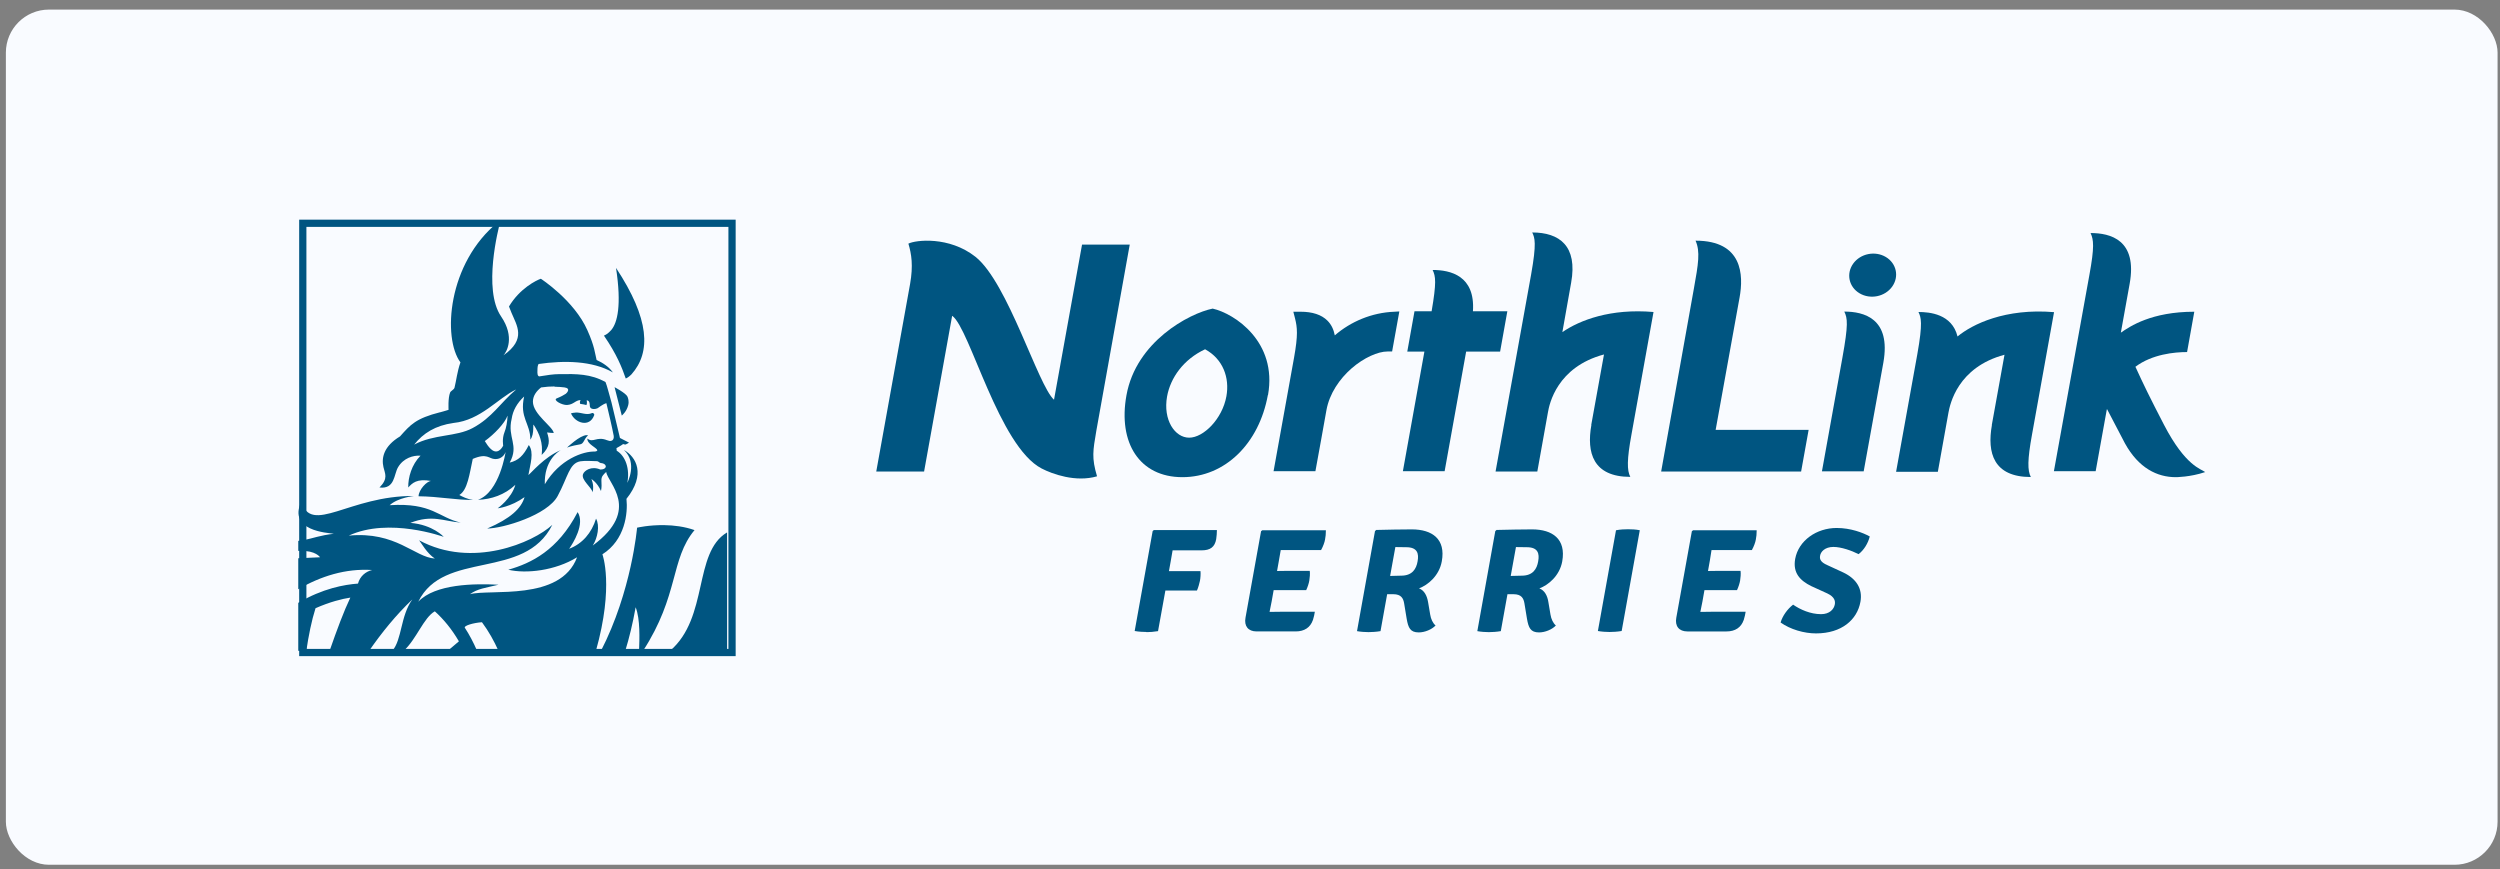 <svg width="256" height="89" viewBox="0 0 256 89" fill="none" xmlns="http://www.w3.org/2000/svg">
<rect x="0" y="0" width="256" height="89" fill="#808080" stroke="none"/>
<rect x="0.601" y="0.982" width="255.15" height="87.57" rx="4.41" fill="#F9FBFF"/>
<path d="M51.034 22.718C45.802 26.949 45.31 34.63 47.15 37.108C46.817 38.036 46.73 38.963 46.541 39.702C46.483 39.905 46.165 40.021 46.092 40.195C45.86 40.775 45.933 41.963 45.933 41.963C45.585 42.079 45.266 42.166 44.947 42.253C44.991 42.253 45.034 42.224 45.078 42.21C42.571 42.847 42.034 43.485 40.962 44.688C39.281 45.702 39.049 46.891 39.266 47.833C39.411 48.499 39.788 48.978 38.861 49.92C40.455 50.108 40.324 48.572 40.759 47.847C41.324 46.891 42.324 46.615 43.063 46.659C42.15 47.586 41.788 48.876 41.803 49.92C42.208 49.485 42.672 48.977 44.15 49.253C43.715 49.253 42.875 50.151 42.86 50.818C45.034 50.847 46.513 51.195 48.44 51.195C47.831 51.108 47.353 50.861 47.034 50.688C47.889 50.18 48.078 48.499 48.411 46.992C49.904 46.354 50.049 46.992 50.686 47.007C51.541 47.036 51.773 46.282 51.773 46.282C51.773 46.282 51.164 50.398 48.947 51.18C50.295 51.137 51.686 50.673 52.773 49.644C52.382 51.05 50.962 52.05 50.962 52.05C50.962 52.05 52.295 51.919 53.715 50.905C53.382 52.05 52.295 53.093 49.889 54.122C51.527 54.108 56.063 52.745 57.106 50.789C58.164 48.833 58.28 47.441 59.425 47.238C59.802 47.166 60.802 47.209 61.092 47.224C61.309 47.224 61.367 47.398 61.512 47.412C62.019 47.456 62.034 47.746 62.034 47.746C62.034 47.746 62.063 48.079 61.468 48.079C60.57 47.688 59.831 48.181 59.7 48.557C59.498 49.166 60.556 49.861 60.686 50.412C60.86 49.615 60.556 49.05 60.556 49.05C60.556 49.05 61.164 49.398 61.541 50.282C61.715 49.456 61.425 49.065 61.744 48.673C61.845 48.543 61.961 48.427 62.077 48.325C62.193 49.441 65.715 52.166 60.7 55.861C61.193 55.079 61.44 53.832 61.034 53.108C60.584 54.572 59.628 55.687 58.28 56.195C58.672 55.644 59.932 53.644 59.15 52.441C57.121 56.354 54.396 57.673 52.048 58.34C53.86 58.774 56.86 58.441 59.092 57.064C57.396 61.615 50.179 60.282 48.121 60.847C48.889 60.282 49.73 60.195 51.049 59.876C48.57 59.745 44.556 59.789 42.831 61.615C45.44 56.282 53.701 59.47 56.556 53.745C54.614 55.557 48.339 58.267 42.918 55.325C43.15 55.615 43.715 56.658 44.527 57.195C42.455 57.064 40.542 54.383 35.716 54.847C39.831 52.934 45.44 54.977 45.44 54.977C45.44 54.977 44.339 53.731 42.02 53.543C44.252 52.659 45.455 53.383 47.179 53.514C44.889 53.006 44.295 51.456 39.904 51.731C40.759 50.949 42.397 50.789 42.397 50.789C35.774 50.731 31.846 54.847 30.861 51.34C29.441 54.383 33.556 54.557 34.18 54.658C32.788 54.818 32.093 55.108 31.093 55.311C30.948 55.34 30.759 55.369 30.542 55.383V56.412C30.629 56.412 30.701 56.412 30.774 56.412C32.339 56.369 32.774 57.064 32.774 57.064C32.02 57.093 31.267 57.137 30.542 57.166V60.34C32.832 59.006 35.382 58.195 38.107 58.368C37.44 58.528 36.861 59.006 36.658 59.76C35.267 59.861 33.049 60.252 30.542 61.731V66.644H31.368C31.6 65.079 31.904 63.557 32.31 62.281C33.788 61.629 35.02 61.325 35.875 61.194C35.209 62.586 34.513 64.455 33.745 66.658H37.788C39.078 64.789 40.571 62.948 42.223 61.383C40.991 63.093 41.179 65.484 40.165 66.658H41.324C42.643 65.47 43.382 63.238 44.527 62.6C45.426 63.412 46.266 64.426 46.991 65.673C46.715 65.904 46.295 66.252 45.831 66.658H48.86C48.483 65.789 48.063 64.992 47.599 64.281C47.469 64.079 48.469 63.774 49.353 63.716C50.049 64.658 50.599 65.644 51.049 66.658H61.019C62.903 59.977 61.686 56.76 61.686 56.76C64.005 55.296 64.309 52.557 64.15 51.079C66.164 48.572 65.15 46.775 63.889 46.079C65.323 47.398 64.237 49.441 64.237 49.441C64.512 48.021 64.063 46.702 63.15 46.151C63.15 46.021 63.121 45.891 63.121 45.891C63.121 45.891 63.671 45.586 63.787 45.485C63.845 45.441 63.976 45.557 64.077 45.514C64.193 45.47 64.41 45.325 64.41 45.325L63.483 44.847L62.613 41.195C62.309 40.137 62.179 39.558 62.005 39.123C60.498 38.282 59.063 38.282 57.251 38.311C56.701 38.311 55.99 38.413 55.222 38.543C55.034 38.514 55.02 38.239 55.034 37.934C55.034 37.645 55.063 37.311 55.179 37.268C57.744 36.905 60.642 36.92 62.758 38.137C62.353 37.558 61.729 37.152 61.092 36.862C60.918 36.181 60.903 35.5 60.15 33.819C58.787 30.746 55.382 28.544 55.382 28.544C54.947 28.688 53.222 29.529 52.121 31.384C52.194 31.587 52.28 31.79 52.367 32.007C52.918 33.34 53.932 34.717 51.556 36.384C51.875 36.05 52.759 34.529 51.309 32.398C49.425 29.645 51.049 23.341 51.222 22.718H51.106H51.034ZM63.077 27.413C63.671 31.268 63.222 33.065 62.584 33.804C62.28 34.123 62.179 34.21 61.845 34.369C63.164 36.297 63.686 37.63 64.077 38.761C64.251 38.688 64.439 38.557 64.657 38.34C66.686 36.065 66.526 32.659 63.077 27.427V27.413ZM56.788 39.601C57.193 39.601 57.556 39.645 57.816 39.673C58.498 39.775 58.034 40.253 57.932 40.326C57.73 40.456 57.454 40.615 57.019 40.789C56.57 40.963 57.556 41.499 58.063 41.471C58.758 41.427 58.889 40.992 59.454 40.963C59.367 41.123 59.367 41.253 59.411 41.355C59.932 41.427 60.048 41.485 60.048 41.485C60.048 41.485 60.15 41.297 60.077 40.992C60.411 40.992 60.396 41.456 60.396 41.572C60.425 41.992 61.005 41.891 61.164 41.818C61.295 41.76 61.642 41.427 62.092 41.282C62.324 42.239 62.671 43.717 62.845 44.63C62.874 44.746 62.874 45.369 62.164 45.079C61.092 44.644 60.729 45.398 60.15 44.905C60.121 45.166 60.338 45.412 60.614 45.615C61.019 45.92 61.44 46.166 60.918 46.239C59.715 46.195 57.295 47.035 55.788 49.586C55.715 47.209 57.106 46.267 57.425 46.094C55.715 46.804 54.367 48.47 54.106 48.644C54.295 47.557 54.715 46.325 54.15 45.572C53.599 46.673 53.063 47.166 52.194 47.369C53.193 45.557 51.918 44.833 52.396 42.876C52.512 42.065 52.933 41.282 53.672 40.601C53.179 42.775 54.309 43.34 54.309 45.021C54.759 44.413 54.527 43.311 54.657 43.514C55.266 44.456 55.614 45.369 55.469 46.586C56.367 45.731 56.28 45.079 56.019 44.282C56.266 44.311 56.527 44.34 56.701 44.34C56.628 43.688 54.57 42.427 54.57 41.123C54.57 40.5 54.976 40.007 55.411 39.673C55.904 39.601 56.367 39.572 56.788 39.572V39.601ZM62.932 39.645L63.671 42.557C63.671 42.557 64.15 42.181 64.323 41.514C64.439 41.094 64.309 40.746 64.251 40.615C64.106 40.268 62.932 39.645 62.932 39.645ZM52.846 39.891C51.222 41.253 50.425 42.746 48.397 43.833C46.701 44.746 44.44 44.441 42.411 45.528C43.339 44.355 44.585 43.572 46.44 43.311C49.222 43.036 51.005 40.76 52.831 39.891H52.846ZM58.932 42.253C58.788 42.253 58.628 42.282 58.469 42.325C58.874 43.325 60.382 43.818 60.845 42.514C60.889 42.398 60.744 42.253 60.628 42.297C60.048 42.557 59.57 42.224 58.932 42.239V42.253ZM51.976 42.587C51.947 43.21 51.831 43.847 51.657 44.267C51.396 44.92 51.527 45.63 51.527 45.63C51.527 45.63 51.106 46.557 50.425 46.108C50.208 45.963 49.962 45.673 49.817 45.427C49.73 45.282 49.701 45.267 49.643 45.166C50.628 44.456 51.686 43.34 51.962 42.587H51.976ZM60.077 44.557C59.367 44.572 58.063 45.833 58.063 45.833C58.063 45.833 58.469 45.659 59.411 45.499C59.802 45.427 59.773 44.978 60.222 44.572C60.179 44.572 60.135 44.557 60.092 44.572L60.077 44.557ZM68.048 53.775C66.454 53.745 65.237 54.035 65.237 54.035C65.237 54.035 64.686 60.542 61.526 66.673H64.019C64.425 65.354 64.787 63.876 65.092 62.18C65.57 63.426 65.483 65.412 65.439 66.673H65.831C69.555 60.934 68.628 57.282 71.12 54.282C70.091 53.919 69.004 53.789 68.048 53.775ZM74.439 54.528C70.975 56.6 72.599 63.223 68.613 66.644C68.613 66.644 68.613 66.644 68.599 66.658H74.454V54.528H74.439Z" fill="#005581"/>
<path d="M173.639 24.645C178.45 24.645 178.552 28.166 178.131 30.471C177.957 31.456 176.102 41.746 175.682 44.021H185.203L184.435 48.282H170.103C170.103 48.282 173.32 30.282 173.45 29.572C173.914 27.007 174.117 25.746 173.624 24.645" fill="#005581"/>
<path d="M186.566 48.267L188.667 36.601C189.276 33.224 189.189 32.587 188.855 31.906C190.841 31.906 193.667 32.587 192.855 37.138C191.841 42.789 190.841 48.267 190.841 48.267H186.566Z" fill="#005581"/>
<path d="M130.408 48.282C130.408 48.282 132.09 38.978 132.51 36.63C132.93 34.283 132.843 33.544 132.611 32.602L132.437 31.921H133.176C134.394 31.921 135.321 32.225 135.93 32.834C136.336 33.239 136.568 33.747 136.684 34.341C138.307 32.935 140.466 32.008 142.785 31.921L143.292 31.892L142.553 35.993H142.075C141.104 35.993 139.655 36.63 138.408 37.717C137.162 38.804 136.133 40.312 135.829 41.993C135.829 42.065 134.698 48.253 134.698 48.253H130.423" fill="#005581"/>
<path d="M203.957 43.543C204.435 40.92 204.855 38.572 205.261 36.326C200.45 37.616 199.682 41.398 199.522 42.253C199.363 43.123 198.435 48.311 198.435 48.311H194.16L196.334 36.268C196.914 33.022 196.711 32.5 196.45 31.949C197.566 31.949 199.885 32.138 200.45 34.456C201.971 33.196 205.348 31.544 210.334 31.964C209.855 34.601 208.522 41.992 208.073 44.529C207.609 47.079 207.609 48.181 207.957 48.847C204.131 48.847 203.464 46.369 203.971 43.529" fill="#005581"/>
<path d="M162.943 43.514C163.422 40.891 163.842 38.543 164.248 36.297C159.436 37.586 158.654 41.369 158.509 42.224C158.349 43.093 157.422 48.282 157.422 48.282H153.146L156.784 28.123C157.364 24.877 157.161 24.355 156.9 23.804C159.682 23.804 161.566 25.181 160.885 28.949C160.523 30.949 160.494 31.137 159.987 34.007C161.784 32.775 164.929 31.572 169.32 31.949C168.842 34.586 167.508 41.963 167.059 44.514C166.595 47.05 166.595 48.166 166.943 48.832C163.117 48.832 162.451 46.34 162.958 43.514" fill="#005581"/>
<path d="M215.739 41.92C215.551 42.906 214.595 48.253 214.595 48.253H210.319C210.319 48.253 213.855 28.703 213.957 28.138C214.479 25.283 214.392 24.544 214.073 23.863C216.087 23.863 218.899 24.544 218.073 29.08C217.899 30.08 217.247 33.631 217.174 34.065C218.116 33.413 220.319 31.921 224.696 31.921C224.58 32.602 224.073 35.399 223.957 36.051C222.681 36.051 220.377 36.268 218.667 37.558C219.493 39.37 220.174 40.761 221.594 43.5C223.797 47.746 225.406 48.021 225.812 48.34C224.275 48.862 222.797 48.862 222.797 48.862C220.913 48.862 219 47.949 217.594 45.398L215.768 41.906" fill="#005581"/>
<path d="M154.365 31.877H150.829C151.075 28.225 148.525 27.645 146.699 27.645C147.017 28.297 147.104 28.921 146.597 31.877H144.844L144.105 36.007H145.858L143.655 48.253H147.93C147.93 48.253 149.148 41.514 150.133 36.007H153.611L154.351 31.877" fill="#005581"/>
<path d="M129.828 40.456C128.93 45.398 125.466 48.862 121.075 48.862C116.684 48.862 114.466 45.34 115.35 40.471C116.336 34.978 121.771 32.094 124.176 31.601C126.379 32.094 130.828 34.978 129.843 40.456M123.408 35.761C121.176 36.804 119.858 38.688 119.51 40.587C119.075 43.007 120.307 44.818 121.771 44.818C123.234 44.818 125.162 42.905 125.582 40.587C125.93 38.674 125.234 36.761 123.394 35.761" fill="#005581"/>
<path d="M97.497 32.355C96.859 35.876 94.627 48.282 94.627 48.282H89.729L93.193 29.079C93.526 27.195 93.338 26.007 93.019 24.949C93.743 24.572 97.192 24.166 99.888 26.297C103.221 28.949 106.294 39.485 107.931 40.934C108.569 37.441 110.801 25.05 110.801 25.05H115.685L112.265 44.108C111.917 46.166 111.772 46.876 112.337 48.774C110.163 49.412 107.757 48.542 106.67 47.977C102.294 45.716 99.323 33.673 97.526 32.355" fill="#005581"/>
<path d="M193.755 29.355C193.015 30.384 191.523 30.689 190.421 30.036C189.32 29.384 189.03 28.022 189.769 26.993C190.508 25.964 192.001 25.66 193.102 26.312C194.204 26.964 194.494 28.326 193.755 29.355Z" fill="#005581"/>
<path d="M117.409 64.716C117.075 64.716 116.583 64.687 116.191 64.615L118.032 54.383L118.148 54.282H124.611C124.611 54.543 124.582 54.934 124.539 55.209C124.394 56.021 123.93 56.355 123.046 56.355H120.075C120.003 56.746 119.945 57.151 119.872 57.528L119.699 58.485H122.93C122.959 58.775 122.93 59.209 122.872 59.485C122.814 59.76 122.698 60.18 122.568 60.47H119.336L118.583 64.629C118.162 64.702 117.728 64.731 117.394 64.731" fill="#005581"/>
<path d="M134.437 63.499C134.177 64.253 133.568 64.658 132.684 64.658H128.669C127.814 64.658 127.38 64.108 127.539 63.253L129.133 54.398L129.264 54.296H135.771C135.771 54.659 135.742 54.978 135.684 55.253C135.64 55.528 135.481 55.963 135.278 56.325H131.148C131.075 56.731 131.032 57.021 130.959 57.412L130.771 58.47C131.162 58.456 131.582 58.456 131.8 58.456H134.119C134.162 58.745 134.119 59.18 134.075 59.441C134.032 59.717 133.901 60.122 133.756 60.427H130.423L130.22 61.572C130.148 61.977 130.09 62.253 130.003 62.658C130.351 62.658 130.698 62.644 131.133 62.644H134.64C134.611 62.847 134.539 63.209 134.437 63.514" fill="#005581"/>
<path d="M145.32 60.252C145.856 60.47 146.117 60.991 146.233 61.644L146.451 62.933C146.523 63.383 146.711 63.803 147.001 64.049C146.624 64.455 145.9 64.759 145.277 64.759C144.407 64.759 144.204 64.281 144.045 63.368L143.784 61.788C143.697 61.267 143.48 60.846 142.668 60.846H142.045L141.364 64.629C140.943 64.701 140.465 64.73 140.132 64.73C139.842 64.73 139.335 64.701 138.958 64.629L140.799 54.383L140.929 54.267C142.233 54.238 143.422 54.209 144.567 54.209C146.668 54.209 148.059 55.209 147.639 57.484C147.378 58.948 146.219 59.919 145.291 60.252M142.364 58.977C142.827 58.962 143.291 58.948 143.48 58.948C144.625 58.948 145.03 58.252 145.161 57.484C145.306 56.702 145.161 56.035 144.001 56.035C143.697 56.035 143.306 56.035 142.885 56.02L142.349 58.977" fill="#005581"/>
<path d="M157.64 60.253C158.176 60.47 158.451 60.992 158.553 61.644L158.77 62.934C158.843 63.383 159.031 63.803 159.321 64.05C158.944 64.456 158.219 64.76 157.596 64.76C156.727 64.76 156.524 64.282 156.364 63.369L156.104 61.789C156.017 61.267 155.799 60.847 154.988 60.847H154.364L153.683 64.629C153.263 64.702 152.785 64.731 152.451 64.731C152.162 64.731 151.654 64.702 151.278 64.629L153.118 54.383L153.249 54.267C154.553 54.239 155.741 54.209 156.886 54.209C158.987 54.209 160.379 55.209 159.973 57.485C159.712 58.949 158.553 59.919 157.625 60.253M154.698 58.977C155.176 58.963 155.625 58.949 155.828 58.949C156.973 58.949 157.379 58.253 157.509 57.485C157.654 56.702 157.509 56.035 156.35 56.035C156.046 56.035 155.654 56.035 155.234 56.021L154.698 58.977Z" fill="#005581"/>
<path d="M165.494 54.297C165.9 54.21 166.436 54.195 166.711 54.195C167.044 54.195 167.523 54.21 167.914 54.297L166.059 64.615C165.639 64.688 165.146 64.716 164.813 64.716C164.523 64.716 164.001 64.688 163.624 64.615L165.479 54.297" fill="#005581"/>
<path d="M178.551 63.499C178.29 64.253 177.681 64.659 176.797 64.659H172.783C171.928 64.659 171.493 64.108 171.653 63.253L173.247 54.398L173.377 54.297H179.884C179.884 54.659 179.855 54.978 179.797 55.253C179.754 55.529 179.594 55.963 179.392 56.326H175.261C175.189 56.731 175.145 57.021 175.087 57.413L174.899 58.47C175.29 58.456 175.71 58.456 175.928 58.456H178.232C178.276 58.746 178.232 59.181 178.189 59.441C178.145 59.717 178.015 60.123 177.87 60.427H174.537L174.334 61.572C174.261 61.978 174.189 62.253 174.116 62.659C174.464 62.659 174.812 62.644 175.247 62.644H178.754C178.725 62.847 178.652 63.209 178.551 63.514" fill="#005581"/>
<path d="M183.595 61.905C184.349 62.426 185.392 62.89 186.479 62.89C187.349 62.89 187.798 62.383 187.885 61.89C187.943 61.571 187.885 61.137 187.131 60.774L185.479 60.021C184.334 59.456 183.566 58.673 183.827 57.224C184.175 55.34 186.03 54.065 188.073 54.065C189.508 54.065 190.754 54.543 191.464 54.934C191.29 55.63 190.87 56.325 190.319 56.745C189.609 56.383 188.537 56.006 187.74 56.006C186.856 56.006 186.436 56.514 186.378 56.905C186.305 57.296 186.479 57.586 187.102 57.861L188.769 58.63C190.102 59.267 190.754 60.311 190.508 61.629C190.175 63.455 188.595 64.861 185.957 64.861C184.74 64.861 183.334 64.455 182.334 63.745C182.523 63.064 183.059 62.34 183.595 61.934" fill="#005581"/>
<path d="M74.961 22.863H31.006V66.818H74.961V22.863Z" stroke="#005581" stroke-width="0.741"/>
</svg>
